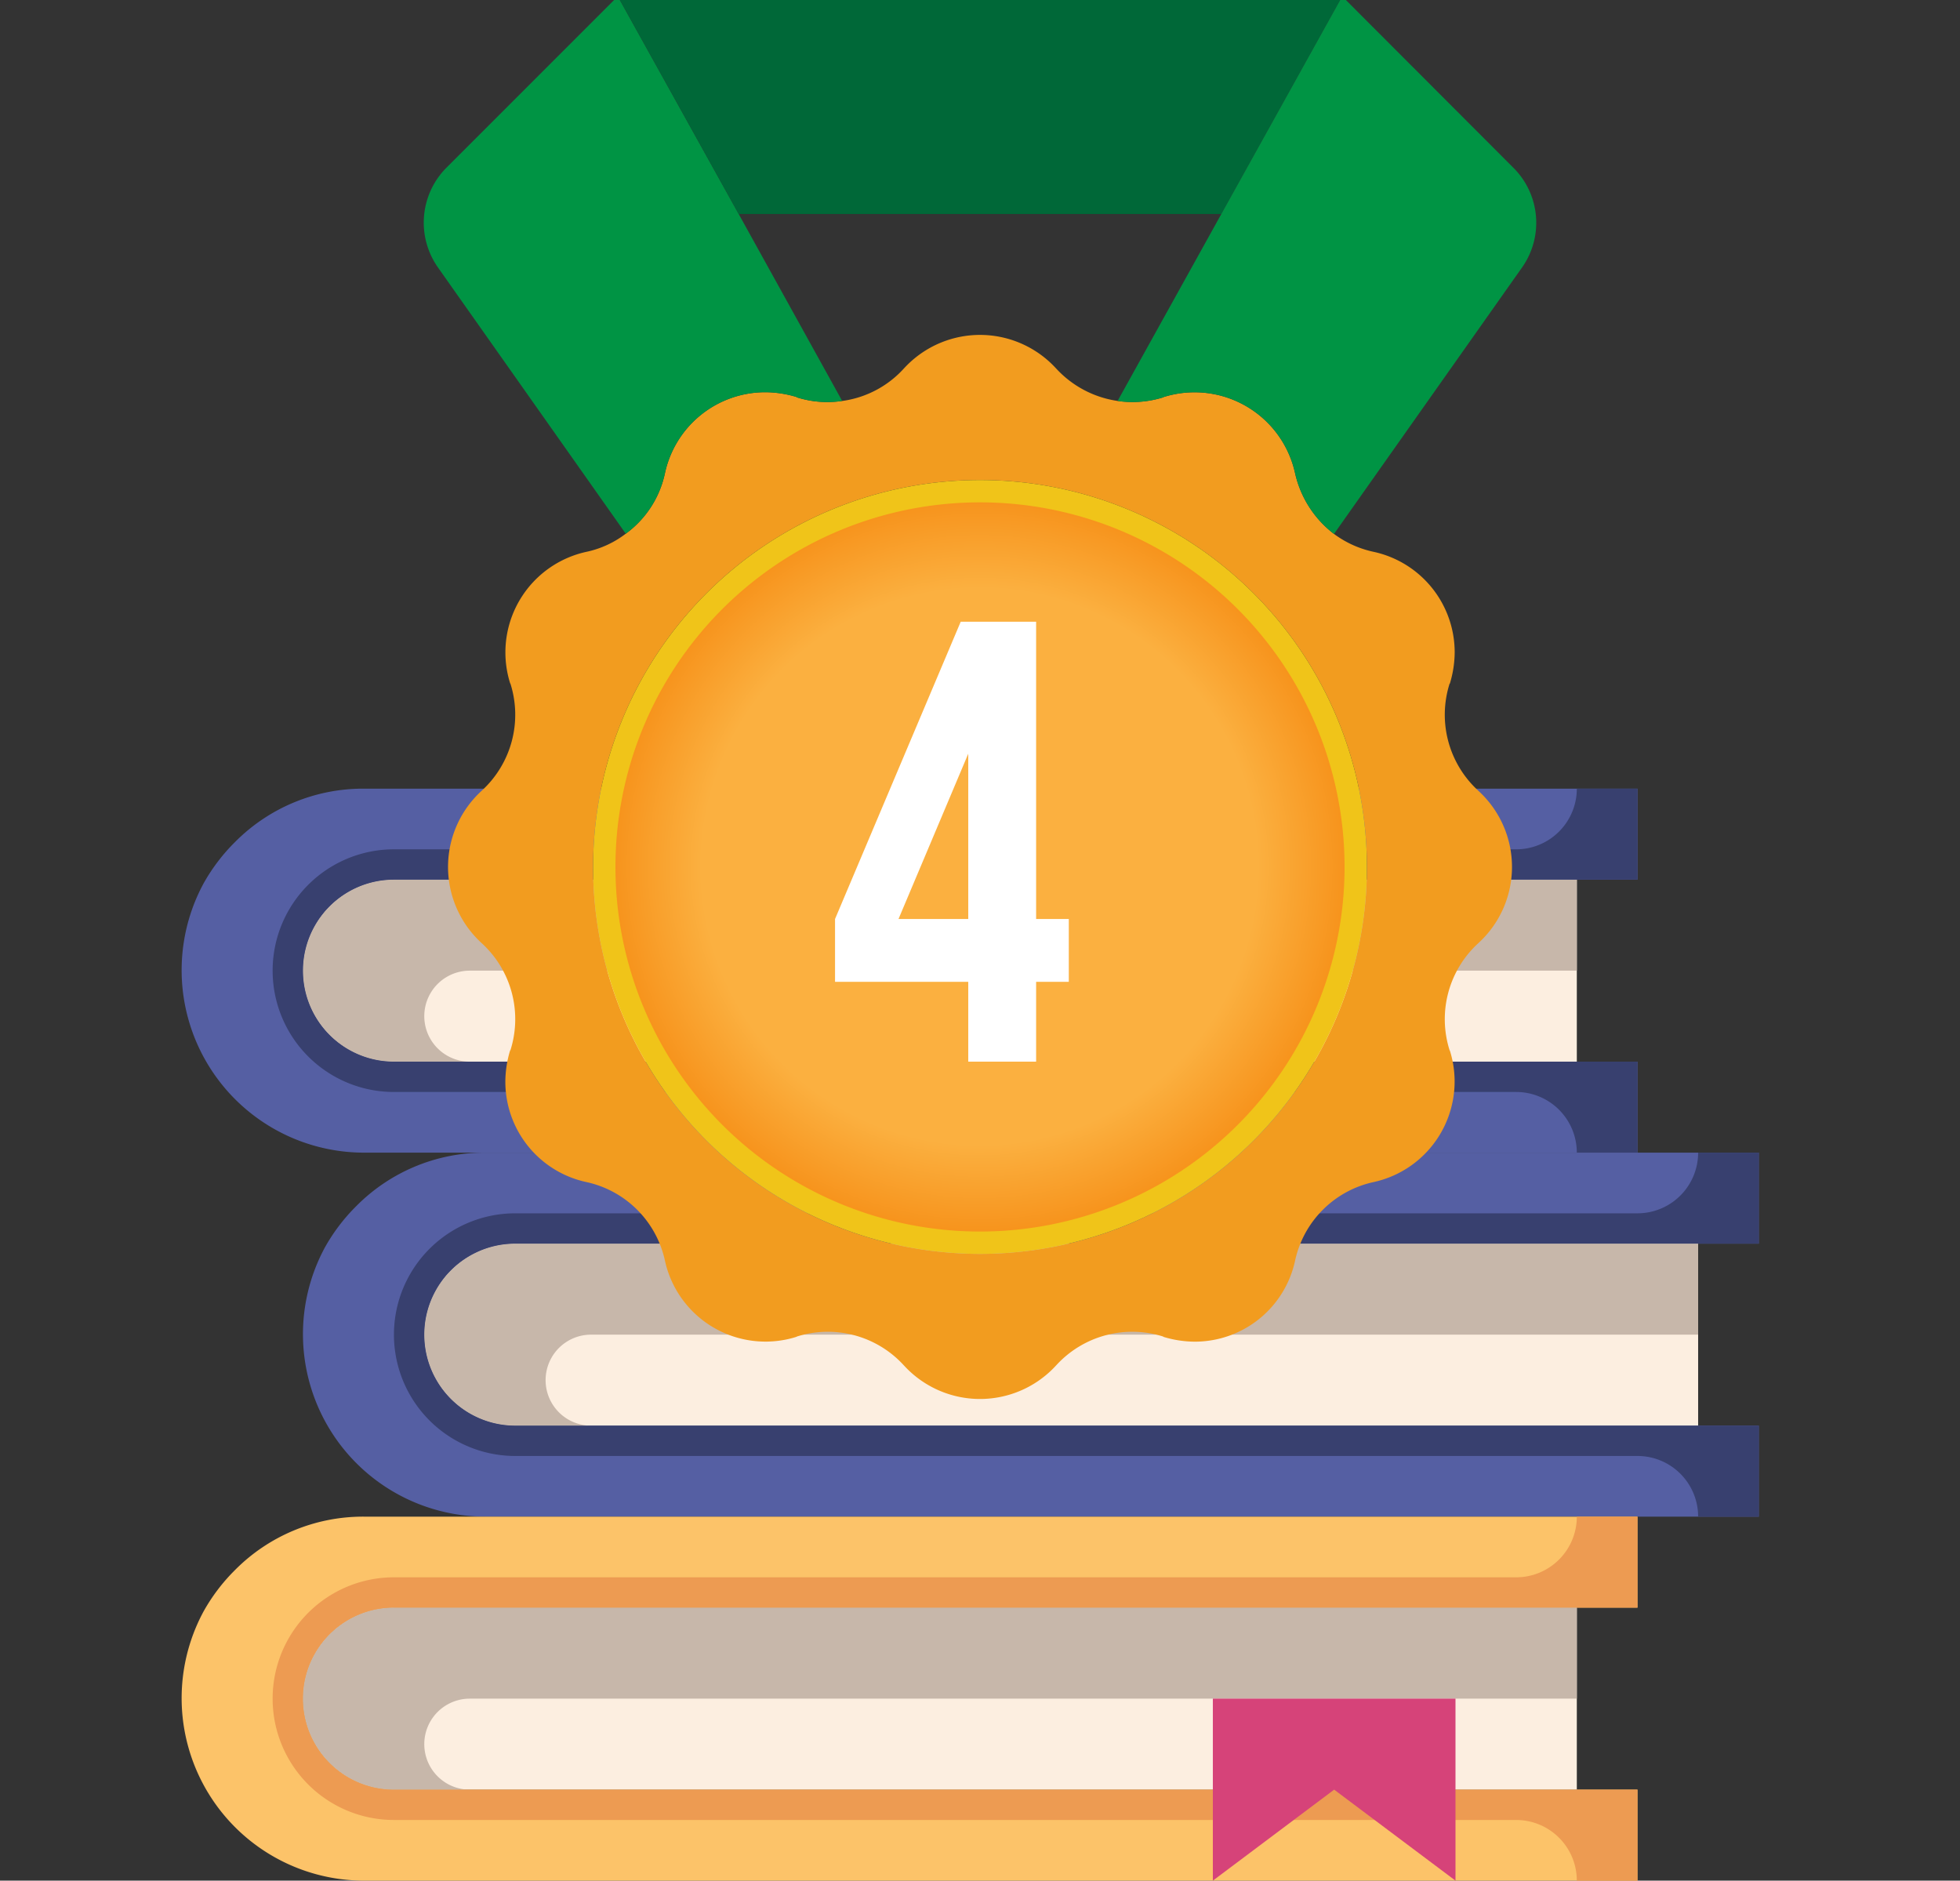 <svg id="b620128f-09e8-4553-a130-b2c56afa63e2" data-name="Layer 1" xmlns="http://www.w3.org/2000/svg" xmlns:xlink="http://www.w3.org/1999/xlink" viewBox="0 0 250 239.854">
  <rect x="0" y="0" width="250" height="239.854" fill="#333333" stroke="none"/>
  <defs>
    <style>
      .b47c0fea-256f-4e2b-b6ea-1e42863aa9f1 {
        fill: #555fa3;
      }

      .ee945597-6ba5-466a-98cf-e16a13802872 {
        fill: #fceee0;
      }

      .a803c8d9-8f0c-4d20-b600-acc5c90d13e6 {
        fill: #c7b7aa;
      }

      .a54c1ec5-7802-41bc-a1c5-13179673f941 {
        fill: #38406f;
      }

      .b7afd81d-304a-4d3b-b267-74030755d398 {
        fill: #fcc369;
      }

      .b194eeb1-7334-4ff8-aee5-e32e013e08dd {
        fill: #ed9b52;
      }

      .a8819fb7-603d-4b1e-9359-1570defce2b9 {
        fill: #d64379;
      }

      .f7a3a333-04d8-4e68-8420-f04d8180ceed {
        fill: #f29c1f;
      }

      .ee12b984-6799-4db0-8174-cdc95e479935 {
        fill: #f0c419;
      }

      .aee4d647-e5dc-47b3-8e80-00e28f9b9a0d {
        fill: url(#bf2ce69f-3591-4966-82f6-2b9fb8c796b6);
      }

      .edd3f28e-4d6f-4f5f-8349-105e1a70bc49 {
        fill: #009444;
      }

      .f5fe9e91-c56b-4bcb-b92a-1fb3a362fa23 {
        fill: #006838;
      }

      .f0c99fbb-fcfa-403b-80bd-1f61a1f85014 {
        fill: #fff;
      }
    </style>
    <radialGradient id="bf2ce69f-3591-4966-82f6-2b9fb8c796b6" cx="125.001" cy="110.569" r="48.414" gradientTransform="translate(4.943 4.372) scale(0.96 0.96)" gradientUnits="userSpaceOnUse">
      <stop offset="0.763" stop-color="#fbb040"/>
      <stop offset="0.998" stop-color="#f7941d"/>
    </radialGradient>
  </defs>
  <g id="bb201f9b-6ce7-410d-9e08-5be01d934c39" data-name=" 20-Education">
    <path class="b47c0fea-256f-4e2b-b6ea-1e42863aa9f1" d="M208.862,147.007H46.38a23.274,23.274,0,0,1-20.426-34.315,23.653,23.653,0,0,1,4.023-5.3A22.995,22.995,0,0,1,46.38,100.584H208.862v11.606H50.249a11.606,11.606,0,1,0,0,23.212H208.862Z"/>
    <path class="ee945597-6ba5-466a-98cf-e16a13802872" d="M201.125,112.19v23.212H50.249a11.606,11.606,0,1,1,0-23.212Z"/>
    <path class="a803c8d9-8f0c-4d20-b600-acc5c90d13e6" d="M50.249,112.19a11.606,11.606,0,1,0,0,23.212h9.672a5.803,5.803,0,1,1,0-11.606H201.125V112.19Z"/>
    <path class="a54c1ec5-7802-41bc-a1c5-13179673f941" d="M50.249,112.19H208.862V100.584h-7.737a7.737,7.737,0,0,1-7.737,7.737H50.249a15.474,15.474,0,1,0,0,30.949H193.387a7.737,7.737,0,0,1,7.737,7.737h7.737V135.401H50.249a11.606,11.606,0,1,1,0-23.212Z"/>
    <path class="b47c0fea-256f-4e2b-b6ea-1e42863aa9f1" d="M224.336,193.431H61.855a23.274,23.274,0,0,1-20.426-34.315,23.653,23.653,0,0,1,4.023-5.3,22.995,22.995,0,0,1,16.403-6.809H224.336v11.606H65.723a11.606,11.606,0,0,0,0,23.212H224.336Z"/>
    <path class="ee945597-6ba5-466a-98cf-e16a13802872" d="M216.599,158.613v23.212H65.723a11.606,11.606,0,0,1,0-23.212Z"/>
    <path class="a803c8d9-8f0c-4d20-b600-acc5c90d13e6" d="M65.723,158.613a11.606,11.606,0,0,0,0,23.212h9.672a5.803,5.803,0,0,1,0-11.606H216.599V158.613Z"/>
    <path class="a54c1ec5-7802-41bc-a1c5-13179673f941" d="M65.723,158.613H224.336V147.007h-7.737a7.737,7.737,0,0,1-7.737,7.737H65.723a15.474,15.474,0,0,0,0,30.949H208.862a7.737,7.737,0,0,1,7.737,7.737h7.737V181.825H65.723a11.606,11.606,0,0,1,0-23.212Z"/>
    <path class="b7afd81d-304a-4d3b-b267-74030755d398" d="M208.862,239.854H46.38a23.274,23.274,0,0,1-20.426-34.315,23.652,23.652,0,0,1,4.023-5.3,22.995,22.995,0,0,1,16.403-6.809H208.862v11.606H50.249a11.606,11.606,0,1,0,0,23.212H208.862Z"/>
    <path class="ee945597-6ba5-466a-98cf-e16a13802872" d="M201.125,205.037v23.212H50.249a11.606,11.606,0,1,1,0-23.212Z"/>
    <path class="a803c8d9-8f0c-4d20-b600-acc5c90d13e6" d="M50.249,205.037a11.606,11.606,0,1,0,0,23.212h9.672a5.803,5.803,0,0,1,0-11.606H201.125V205.037Z"/>
    <path class="b194eeb1-7334-4ff8-aee5-e32e013e08dd" d="M50.249,205.037H208.862V193.431h-7.737a7.737,7.737,0,0,1-7.737,7.737H50.249a15.474,15.474,0,1,0,0,30.949H193.387a7.737,7.737,0,0,1,7.737,7.737h7.737V228.248H50.249a11.606,11.606,0,1,1,0-23.212Z"/>
    <path class="a8819fb7-603d-4b1e-9359-1570defce2b9" d="M154.701,216.642v23.212l15.474-11.606,15.474,11.606V216.642Z"/>
  </g>
  <path class="f7a3a333-04d8-4e68-8420-f04d8180ceed" d="M188.599,100.885l-.031-.031a13.121,13.121,0,0,1-3.67-13.663h.031a13.916,13.916,0,0,0,.617-4.01,13.117,13.117,0,0,0-10.332-12.8,13.041,13.041,0,0,1-5.058-2.282,13.444,13.444,0,0,1-4.966-7.742,13.13,13.13,0,0,0-15.632-10.021q-.58.127-1.146.306l-.031.031A13.219,13.219,0,0,1,134.717,47.002l-.031-.031a13.145,13.145,0,0,0-18.573-.796q-.415.381-.796.796l-.031.031a12.954,12.954,0,0,1-7.834,4.133h-.031a12.815,12.815,0,0,1-5.798-.463v-.031a13.917,13.917,0,0,0-4.01-.617A13.09,13.09,0,0,0,84.813,60.357a12.846,12.846,0,0,1-4.997,7.711,12.528,12.528,0,0,1-5.027,2.313A13.13,13.13,0,0,0,64.768,86.013q.127.58.306,1.146l.031.031a13.121,13.121,0,0,1-3.67,13.663l-.031.031a13.145,13.145,0,0,0-.796,18.573q.381.415.796.796l.031.031a13.121,13.121,0,0,1,3.67,13.663h-.031a13.916,13.916,0,0,0-.617,4.01A13.09,13.09,0,0,0,74.789,150.758a13.087,13.087,0,0,1,10.024,10.024,13.13,13.13,0,0,0,15.632,10.021q.58-.127,1.147-.306l.031-.031a13.121,13.121,0,0,1,13.663,3.67l.031.031a13.145,13.145,0,0,0,18.573.796q.415-.381.796-.796l.031-.031a13.121,13.121,0,0,1,13.663-3.67v.031a13.916,13.916,0,0,0,4.01.617,13.09,13.09,0,0,0,12.8-10.332,13.087,13.087,0,0,1,10.024-10.024,13.13,13.13,0,0,0,10.021-15.632q-.127-.58-.306-1.146l-.031-.031a13.121,13.121,0,0,1,3.67-13.663l.031-.031a13.145,13.145,0,0,0,.796-18.573q-.381-.415-.796-.796ZM125.001,159.918a49.349,49.349,0,1,1,49.349-49.349,49.349,49.349,0,0,1-49.349,49.349Z"/>
  <path class="ee12b984-6799-4db0-8174-cdc95e479935" d="M125.001,61.221a49.349,49.349,0,1,0,49.349,49.349A49.349,49.349,0,0,0,125.001,61.221Z"/>
  <path class="aee4d647-e5dc-47b3-8e80-00e28f9b9a0d" d="M125.001,64.069a46.5,46.5,0,1,0,46.5,46.5A46.5,46.5,0,0,0,125.001,64.069Z"/>
  <path class="edd3f28e-4d6f-4f5f-8349-105e1a70bc49" d="M107.421,51.135a12.815,12.815,0,0,1-5.798-.463v-.031a13.917,13.917,0,0,0-4.01-.617A13.09,13.09,0,0,0,84.813,60.357a12.846,12.846,0,0,1-4.997,7.711L55.882,34.14a9.928,9.928,0,0,1,1.079-12.769L78.798-.465,94.22,27.293Z"/>
  <path class="f5fe9e91-c56b-4bcb-b92a-1fb3a362fa23" d="M171.204-.465,155.782,27.293H94.22L78.798-.465Z"/>
  <path class="edd3f28e-4d6f-4f5f-8349-105e1a70bc49" d="M194.12,34.14l-23.965,33.958a13.444,13.444,0,0,1-4.966-7.742,13.13,13.13,0,0,0-15.632-10.021q-.58.127-1.146.306l-.031.031a12.954,12.954,0,0,1-5.829.463l13.232-23.842L171.204-.465l21.806,21.837a9.894,9.894,0,0,1,1.11,12.769Z"/>
  <path class="f0c99fbb-fcfa-403b-80bd-1f61a1f85014" d="M106.51,117.207,122.54,79.294h9.619v37.913h4.168v8.015h-4.168v10.18h-8.657V125.222H106.51Zm16.992,0V96.126l-8.896,21.081Z"/>
</svg>
